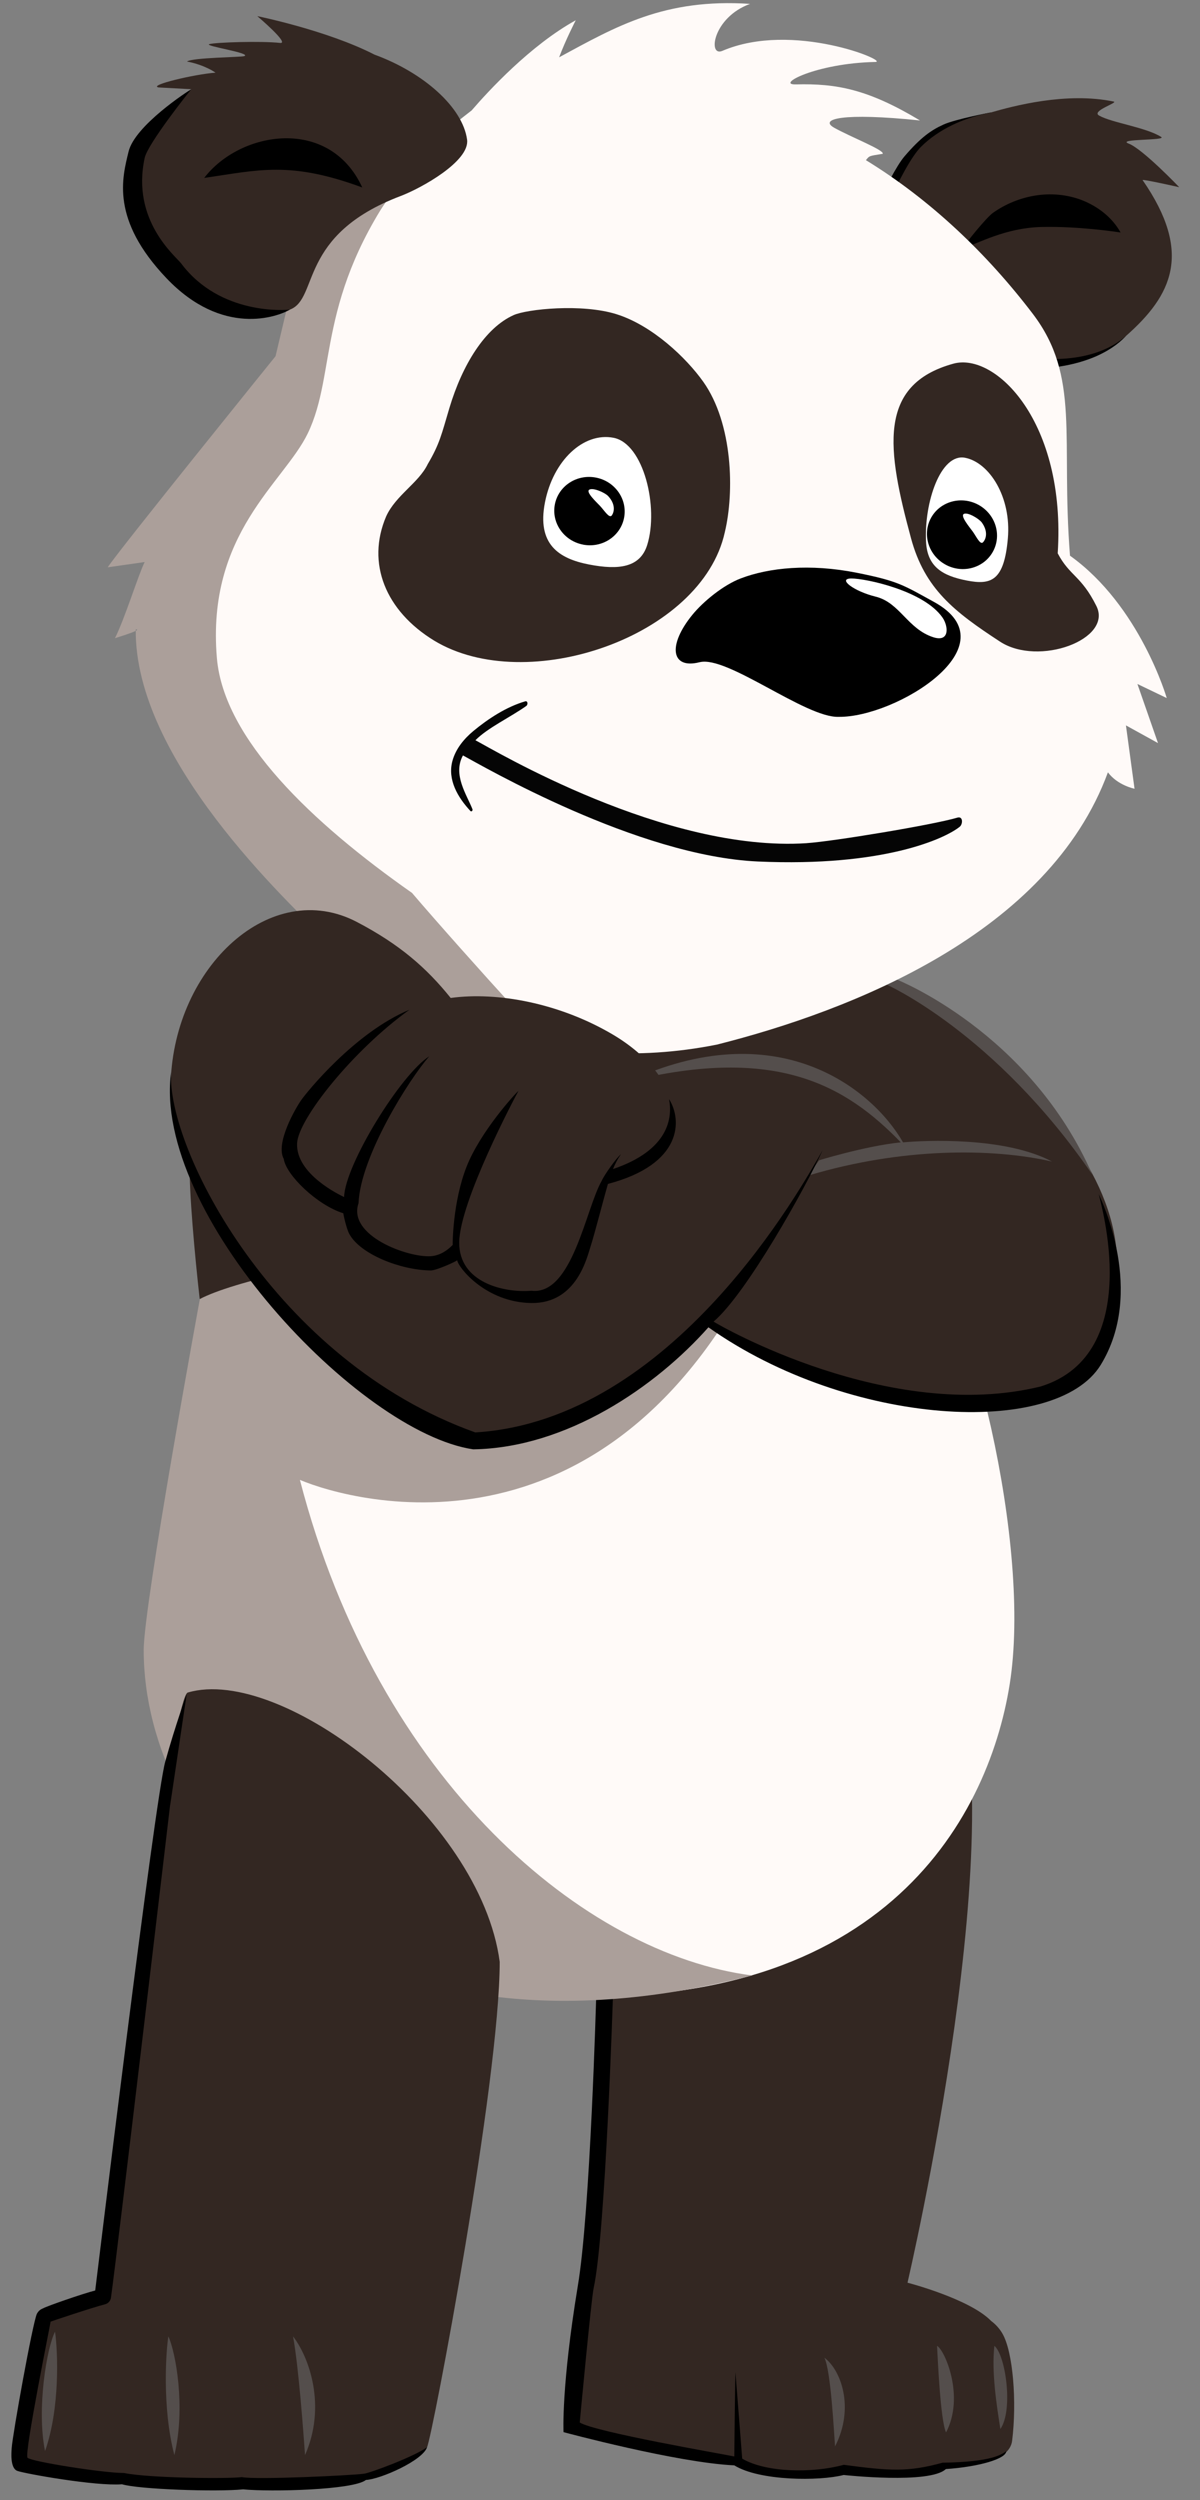 <svg viewBox="0 0 600 1250" xmlns="http://www.w3.org/2000/svg"><rect x="0" y="0" width="600" height="1250" fill="#808080" stroke="none"/><title>Be the most-organized organizer with Zenvite</title><g fill="none" fill-rule="evenodd"><path d="M285.764 1213.26c0-13.73 2.318-34.577 4.76-51.73 12.933-90.823 13.24-228.753 13.24-228.753l170.99-101.996c34.5 73.5-20.998 310.49-20.998 310.49s31.092 8.06 41.817 19.14c2.263 1.68 4.15 3.78 5.543 6.13 5.496 9.29 7.332 34.48 4.953 53.75-1.35 10.94-20.74 12.74-33.89 12.66-.47 6.67-38.33 5.11-50.93 2.06-8.19 4.73-48.18 5.46-52.21-4.48-22.94-2.39-55.87-6.38-83.29-17.24z" fill="#332722"/><path d="M367.153 1228.16c-6.356-1.337-69.573-12.183-77.285-16.987 0 0 5.734-61.62 6.984-67.352 5.903-27.07 9.64-146.4 9.64-146.4h-8.374s-2.954 108.43-9.21 145.47c-8.305 50.33-7.15 73.1-7.15 73.1s56.615 15.27 85.395 16.61c12.58 7.83 42.542 7.94 54.684 4.81 0 0 43.04 4.72 51.085-2.96 16.977-1.16 30.178-5.23 30.178-8.9-2.236 1.55-7.12 5.37-31.824 5.72-17.096 4.73-26.392 4.13-49.408 1.06-15.515 4.26-38.866 3.93-50.77-3.09 0 0-3.077-39.5-3.368-43.206-.2 3.714-.577 42.164-.577 42.164z" fill="#000"/><path d="M500.187 1214.454c-1.872-11.984-4.47-28.47-3-41.6 5.554 4.46 9.59 31.958 3 41.6zm-27.157 1.68c-2.816-5.93-4.154-36.88-4.508-43.28 3.81 2 13.986 25.22 4.508 43.28zm-55.51 6.986c-.543-7.207-2.098-37.944-5.332-44.333 8.145 5.896 15.344 24.886 5.333 44.334z" fill="#544E4C"/><path d="M454.857 605.197c31 44 61 167.636 50 236.817-11 69.184-66.02 167.467-238 155.184-182-13-192-144.03-194-173-1.58-22.873 37.464-215.736 60.063-347.743 16.365-23.162 290.685 33.916 321.937 128.742z" fill="#FFFAF8"/><path d="M71.857 825.197c.022 93.548 99.886 214.962 304.222 162.473-83.52-10.662-187.02-96.764-226.12-247.77 27.5 11.545 157.47 46.91 234.02-118.723 18.49-40.007-220.9-2.853-283.93 27.668 0 0-28.22 153.365-28.21 176.352z" fill="#AB9F9A"/><path d="M213.523 1223.53c2.666-5.333 36.334-183.187 36.334-242.667-9.598-72.442-108.962-148.55-155.994-134.64-6.2 1.835-27.674 156.64-29.006 186.64-1.334 30-13.334 115.334-13.334 115.334s-24.776 5.612-28.88 9.98c-.63.477-14.253 61.618-14.288 71.096-.022 6.14 35.307 10.035 53.974 10.49 3.55 6.06 57.23 2.542 58.63 1.887 9.17 3.594 58.13-.747 59.98-3.38 3.77-.243 29.9-9.407 32.57-14.74z" fill="#332722"/><path d="M85.046 902.52c-.73 6.315-26.062 220.985-29.56 246.233-.23 1.652-1.44 2.926-2.96 3.316-6.252 1.59-27.1 8.57-27.245 8.68.31-.63-13.34 66.16-11.51 68.06 1.83 1.89 37.68 7.61 48.24 7.61 12.86 2.63 52.55 2.93 58.93 2.06 6.91 1.42 54.75-.81 61.15-1.71 3.22-.44 25.43-8.72 31.44-13.26-2.11 6.66-23.25 16.01-30.56 16.39-6.23 5.03-47.52 6.04-61.41 4.69-13.28 1.35-52.19 0-60.54-2.53-13.43 1.02-48.55-5.32-52.33-6.68-3.78-1.36-2.95-9.65-2.85-11.39.46-6.88 10.478-62.65 12.61-67.18 1.14-2.13 2.71-2.49 3.158-2.75 1.764-1.04 19.517-7.23 25.995-8.89 0 0 29.83-245.81 35.007-264.37 5.17-18.56 10.73-33.81 10.73-33.81l-8.255 55.5z" fill="#000"/><path d="M152.524 1227.456c-.752-10.392-3.16-43.954-6-59.335 8.094 10.48 16.798 34.84 6 59.34zm-65.334 0c-6.293-23.893-4.107-52.932-3-59.335 3.618 7.81 8.744 35.45 3 59.34zm-64.666-2.002c-4.29-21.122.905-51.855 5-59.667 1.474 10.44 2.46 38.545-5 59.667z" fill="#544E4C"/><path d="M423.478 481.252S98.65 446.222 94.855 582c-.37 13.21 2.5 45.5 5 67.5 32.956-17.45 196.794-43.268 217.578-23.87 26.155 24.408 34.922 35.87 58.094 49 50.242 29.253 161.518 59.428 180.995-24.297 19.477-83.725-105.286-158.12-133.044-169.08z" fill="#332722"/><path d="M408.18 580.51l-3.456 7.053c46.036-13.716 90.94-13.716 121.286-6.82-23.558-12.53-63.684-10.59-74.488-9.603-15.996-27.798-63.787-64.596-137.188-30.473 74.1-18.218 108.665 2.2 136.066 30.473-18.14 1.85-42.22 9.37-42.22 9.37zm34.72-88.427l5.234-2.443s66.79 26.207 98.072 97.716c-49.03-71.51-103.305-95.273-103.305-95.273z" fill="#544E4C"/><path d="M471.747 62.284c-6.213 2.78-11.525 6.56-19.498 15.89-7.98 9.327-23.7 46.672-23.7 46.672s63.42 53.463 65.77 54.424c23.5 9.606 45.94 2.376 54.08-1.284 8.13-3.66 12.62-7.845 14.57-10.026-4.81 3.32-71.41-110.522-67.58-111.736 0 0-17.46 3.28-23.67 6.06z" fill="#000"/><path d="M495.316 56.273c11.074-3.236 37.894-10.428 61.532-5.494 2.475.51-11.355 4.67-7.327 6.98 6.36 3.64 23.27 5.82 31.06 10.7 3.03 1.89-22.77.84-16.23 3.34 7.01 2.68 25.27 21.8 25.27 21.8s-18.77-4.22-18.32-3.56c25.26 36.49 14.63 57.68-8.29 77.91-15.34 13.53-42 14.23-66.57 7.07l-61.52-51.69s15.67-40.12 25.65-50c8.82-8.74 21.4-14.52 34.78-17.07z" fill="#332722"/><path d="M520.785 113.483c18.296-.447 37.527 2.446 39.507 2.766-3.856-6.93-10.184-12.16-17.604-15.46-7.436-3.29-16.005-4.31-24.093-3.16-8.113 1.13-15.73 4.27-22.132 8.8-3.21 2.26-14.26 15.79-14.966 17.68 7.508-2.32 20.99-10.19 39.288-10.63z" fill="#000"/><path d="M202.388 87.202L127.27 196.468c-3.216 4.446-49.987 130.494-44.065 160.014C91.39 397.29 195.78 554.77 358.477 522.264c67.29-16.977 165.89-55.568 195.482-136.12 4.88 6.562 13.31 8.203 13.31 8.203l-4.3-31.674L579 371.52s-10.298-29.538-10.298-29.55l14.673 7.044s-13.33-46.147-48.375-71.18c-4.65-58.93 5.388-89.44-18.638-120.977-22.943-30.115-51.156-57.026-83.404-76.778 1.85-2.31 1.548-2.06 8.37-3.17 1.164-1.75-15.76-8.31-24.182-13.01-7.92-4.43 4.104-7.7 42.855-3.67-25.99-15.63-41.77-18.56-62.07-18.03-10.3.27 9.97-10.6 39.73-11.22 7.26-.15-41.29-20.63-76.5-5.54-7.37 3.16-4.77-16.72 13.87-23.5-42.83-2.84-66.85 11.23-95.47 26.71 3.22-8.62 8.31-18.52 8.31-18.52-22.69 12.55-43.71 35.4-52.04 45.07-10.68 8.23-20.62 16.62-27.48 22.55 2.26-1.54 6.64-2.84 12.68-3.91-6.65 4.12-12.87 8.592-18.62 13.34z" fill="#FFFAF8"/><path d="M137.77 178.1l10.207-43.04 53.048-46.085c-43.487 59.607-32.308 96.967-47.15 127.723-11.904 24.665-50.726 49.866-45.433 112.286 3.43 40.43 47.396 82.257 97.572 117.446 12.638 14.82 35.98 40.985 50.274 56.598-62.39 4.463-46.15 14.577-90.812-30.776-22.69-22.152-98.23-92.77-97.61-157.566 0 0 4.795-.31-10.39 4.39 4.96-9.85 11.67-31.663 14.86-38.078L53.86 283.64c4.87-7.72 83.913-105.54 83.913-105.54z" fill="#AB9F9A"/><path d="M403.415 421.543c12.99-.85 63.22-9.156 75.255-12.75 2.938-.876 2.794 3.26 1.212 4.54-7.314 5.926-37.994 20.2-100.923 17.39-60.44-2.7-137.75-47.807-147.48-53.037-5.25 9.62 1.98 19.764 4.76 26.92.24.627-.49 1.447-1.04.855-6.22-6.68-11.59-15.61-8.97-25.09 1.65-5.98 5.75-10.99 10.46-14.89 7.43-6.16 16.54-12.1 25.86-14.82 1.43-.41 1.48 1.66.6 2.29-8.13 5.76-19.29 10.91-25.44 17.15 9.22 4.83 94.64 56.12 165.68 51.46z" opacity=".98" fill="#000"/><path d="M349.81 331.09c13.74-3.527 53.016 27.907 69.472 27.305 28.5.47 87.448-35.68 47.636-57.488-15.13-8.288-17.508-10.343-38.48-14.53-23.592-4.71-44.104-2.53-58.035 2.802-8.82 3.35-18.834 11.62-24.194 18.18-12.51 15.31-10.68 27.38 3.6 23.72z" fill="#000"/><path d="M425.697 289.224c-7.188 0 1.177 6.394 12.15 9.09 12.07 2.966 15.925 16.14 28.806 20.285 8.293 2.66 7.574-5.55 4.594-9.84-9.36-13.47-38.363-19.54-45.55-19.54z" fill="#FFF"/><path d="M213.778 232.195c6.07-10.226 7.02-15.112 10.945-28.29 6.448-21.486 17.76-39.965 32.127-46.38 6.668-2.973 34.088-5.877 51.428-.423 18.016 5.668 34.96 21.945 43.346 33.755 14.826 20.884 15.614 55.204 10.767 75.295-11.52 52.262-99.01 82.15-145.31 54.138-24.34-14.87-34-38.717-24-62.124 4.76-10.48 16.19-16.71 20.71-25.97zm315.077 44.447c6.02 11.443 11.744 11.096 19.342 26.344 8.306 16.67-28.88 30.426-48.21 17.796-22.83-14.92-37.63-26.348-44.48-51.677-11.96-44.244-17.07-76.722 21.166-87.278 21.072-5.817 56.46 29.13 52.182 94.815z" fill="#332722"/><path d="M323.602 272.472c5.87-18.805-1.756-50.66-16.818-53.59-15.06-2.926-30.233 11.372-34.305 32.322-4.08 20.95 6.93 28.086 21.99 31.014 15.06 2.928 25.63 1.47 29.13-9.746z" fill="#FFF"/><path d="M291.48 272.28c-9.555-1.857-15.843-10.862-14.045-20.112 1.798-9.25 11.002-15.244 20.557-13.387 9.555 1.86 15.844 10.87 14.046 20.12-1.8 9.25-11.002 15.25-20.557 13.39z" fill="#000"/><path d="M300.058 252.997c2.047 2.147 4.612 6.415 5.837 4.703 1.432-2.005 1.76-5.784-1.772-9.626-1.646-1.79-7.603-4.413-9.477-3.255-1.874 1.15 3.325 5.98 5.412 8.17zM463.02 270.86c-.993-19.634 7.303-44.362 19.51-41.99 12.202 2.373 23.194 19.705 21.4 40.286-1.854 21.263-8.332 23.463-20.537 21.09-12.205-2.37-19.742-6.908-20.373-19.386z" fill="#FFF"/><path d="M473.577 282.715c-8.766-4.232-12.552-14.542-8.455-23.03 4.097-8.486 14.524-11.935 23.29-7.704 8.767 4.24 12.553 14.55 8.456 23.03-4.097 8.49-14.524 11.94-23.29 7.71z" fill="#000"/><path d="M486.327 265.708c1.762 2.386 3.772 6.942 5.2 5.398 1.675-1.81 2.473-5.516-.55-9.772-1.408-1.982-6.99-5.33-8.995-4.418-2.003.91 2.55 6.36 4.345 8.792z" fill="#FFF"/><path d="M107.757 36.33s-5.112-3.798-14.264-5.577c2.735-1.998 27.27-2.13 28.67-2.698 3.825-1.55-20.547-5.08-17.482-5.993 3.07-.913 25.94-1.625 35.37-.6 5.06.55-11.4-13.388-11.4-13.388s34.83 7.047 58.58 19.233c24.59 8.995 44.13 26.375 46.31 42.507 1.46 10.8-23.04 24.344-33.24 28.2-51.4 19.447-40.79 51.172-55.25 56.74-24.24 9.336-50.89-8.446-67.08-29.568C62 104.366 55 75.654 95.69 44.606L79.3 43.72c-5.475-1.06 17.835-6.597 28.46-7.39z" fill="#332722"/><path d="M181.138 93.736c-16.402-35.69-61.04-28.307-79.04-4.776 27.332-3.976 42.965-8.522 79.04 4.776z" fill="#000"/><path d="M90.586 131.728c-2.703-3.612-25.068-21.42-18.234-52.818 1.522-6.993 22.09-32.957 23.326-34.303-1.626.84-28.227 18.12-31.39 31.182-3.163 13.06-9.048 33.88 18.94 63.3 27.99 29.41 55.513 19.4 61.803 15.66-1.8.35-34.92 3.05-54.44-23.03z" fill="#000"/><path d="M412.855 575.5c-20.985 28.973-40.193 59.684-55 80.5-26.134 25.342-61.652 51.08-93.703 58.69-3.147 3.635-32.315 10.627-58.715-5.033C168.31 687.634 83.397 602.567 85.355 541c1.833-57.667 50.094-102.588 93.167-80 21.293 11.167 34.69 22.856 46.825 37.943 23.3-3.197 54.252 2.594 80.653 18.057 18.75 10.983 30.55 26.326 30.407 40.845 3.572-.194 109.256-27.642 76.448 17.655z" fill="#332722"/><path d="M550.356 682.416c22.404-36.51.483-82.126-1-85.416.698 3.543 23.453 79.843-28.956 96.18-75.744 18.585-160.823-30.557-163.614-32.42 16.37-13.853 46.092-67.114 54.57-85.76-10.17 17.774-74.573 135.084-173.71 141.17C137.35 680.282 83.216 574.1 85.54 535.95c-9.428 70.734 93.77 180.22 151.067 188.675 46.893-.72 91.41-31.446 117.603-61.015 70.358 49.744 173.742 55.315 196.146 18.806z" fill="#000"/><path d="M214.655 528.1c-9.975 11.262-34.447 50.074-35.397 73.51-5.576 16.244 24.89 27.29 36.24 26.444 4.69-.35 8.426-3.096 10.85-5.642-.066-.45 0-21.35 6.886-38.967 6.887-17.62 24.426-36.774 26.002-38.03-1.975 3.502-29.36 55.328-29.623 75.635-.262 20.307 22.647 25.448 36.088 24.272 20.45 2.487 27.18-41.012 35.12-54.89 1.27-2.95 7.48-11.696 9.68-13.34-1.69 2.31-2.95 4.81-4 7.4 28.01-9.486 29.84-25.707 28.01-34.992 6.62 10.397 6.91 32.57-30.55 42.426-1.5 5.04-6.88 25.846-8.62 31.093-1.75 5.19-6.74 28.75-29.64 28.45-22.9-.3-36.65-17.87-37.09-21.37-1.13.88-10.26 4.97-13.08 5.09-15.37-.12-35.38-8.19-40.8-18.14-1.424-2.36-3.02-9.68-3.07-10.45-13.135-4.09-28.68-19.21-29.775-27.18-4.3-7.83 5.855-25.26 8.628-29.26 2.766-4.02 26.9-33.97 54.207-45.32-28.18 20.23-55.59 54.58-56.173 66.75-.74 15.45 21.56 25.97 23.5 26.89.487-16.18 28.4-61.43 42.65-70.4z" fill="#000"/></g></svg>